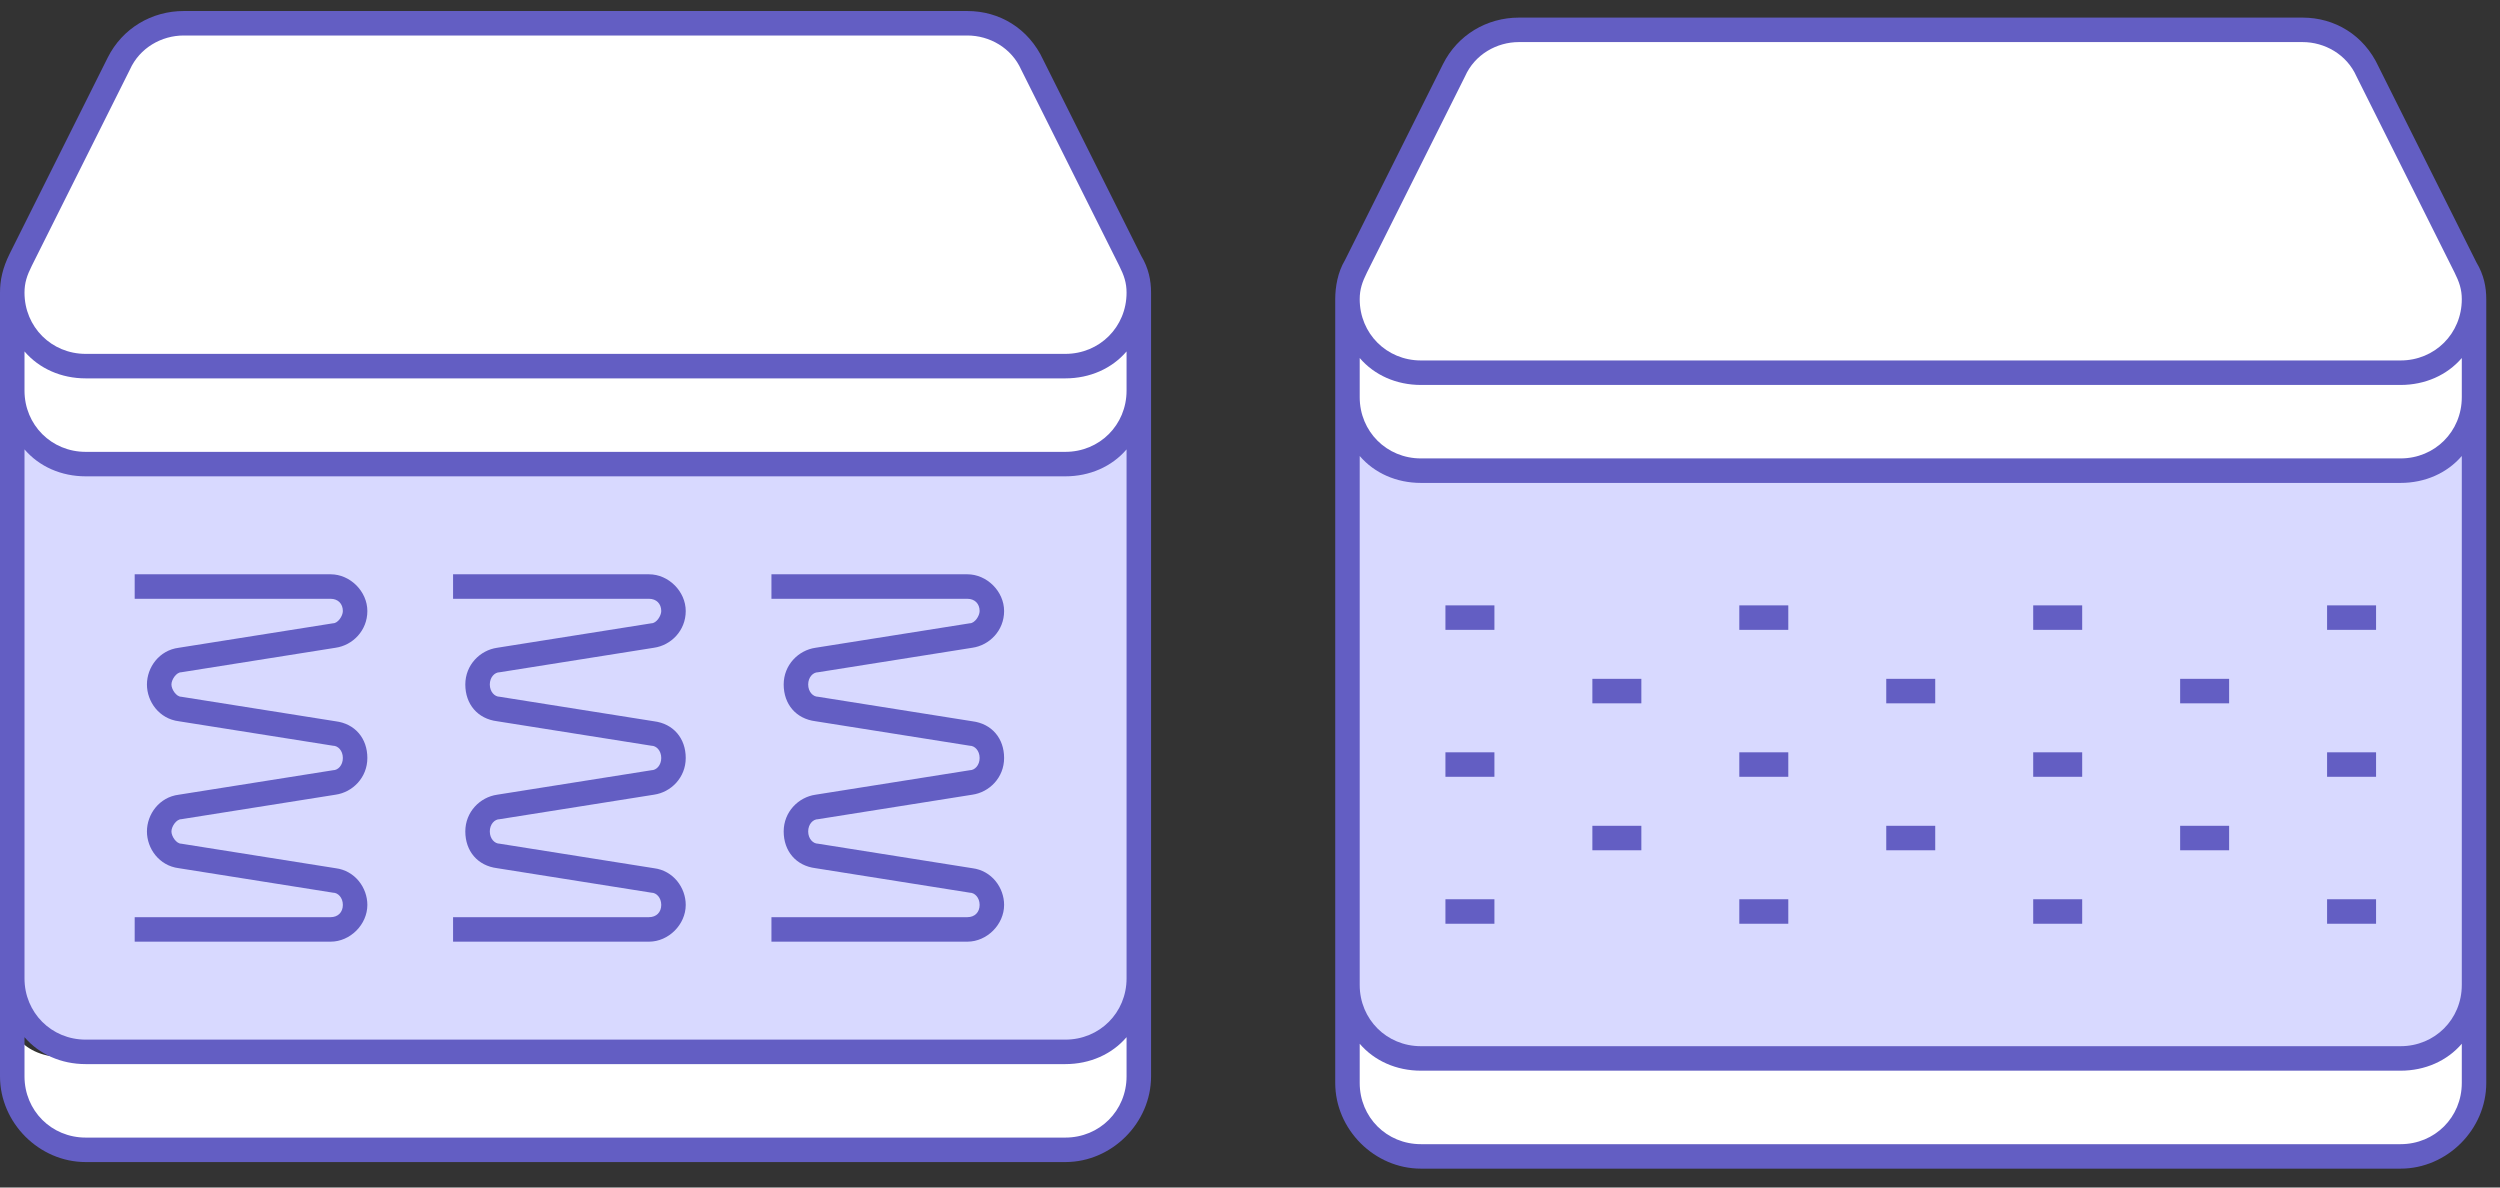 <?xml version="1.0" encoding="utf-8"?>
<svg width="120" height="57" viewBox="0 0 120 57" fill="none" xmlns="http://www.w3.org/2000/svg">
<rect x="0" y="0" width="120" height="57" fill="#333333" stroke="none"/>
<g clip-path="url(#clip0_121_1159)">
<path d="M0.588 21.101C0.588 21.101 1.763 22.276 4.114 22.276C6.465 22.276 51.136 22.276 51.136 22.276C51.136 22.276 54.663 22.276 54.663 19.925V48.138C54.663 48.138 54.663 50.489 49.961 50.489C45.258 50.489 6.465 50.489 4.114 50.489C1.763 50.489 0.588 49.314 0.588 46.963C0.588 44.612 0.588 21.101 0.588 21.101Z" fill="#D8D9FF"/>
<path d="M46.519 1.282H7.606L5.938 2.394L0.38 13.512V19.071C0.38 20.183 2.047 22.406 3.715 22.406H51.522C53.301 22.406 54.116 20.924 54.301 20.183V12.956C52.819 10.176 49.743 4.284 49.298 2.95C48.854 1.616 47.26 1.282 46.519 1.282Z" fill="white"/>
<path d="M3.159 50.757C0.935 50.757 0.38 49.274 0.38 48.533V52.425C0.38 54.203 2.232 55.019 3.159 55.204H51.522C53.301 55.204 54.116 53.351 54.301 52.425V47.977C54.301 49.756 52.448 50.572 51.522 50.757H3.159Z" fill="white"/>
<path d="M54.78 12.284L50.078 2.88C49.373 1.352 47.962 0.529 46.434 0.529H8.817C7.288 0.529 5.878 1.352 5.172 2.762L0.47 12.167C0.118 12.872 0 13.46 0 14.048V51.665C0 53.899 1.881 55.779 4.114 55.779H51.136C53.37 55.779 55.251 53.899 55.251 51.665V14.048C55.251 13.46 55.133 12.872 54.78 12.284ZM1.528 12.755L6.23 3.35C6.701 2.292 7.759 1.704 8.817 1.704H46.434C47.492 1.704 48.55 2.292 49.02 3.35L53.722 12.755C53.958 13.225 54.075 13.577 54.075 14.048C54.075 15.693 52.782 16.986 51.136 16.986H4.114C2.469 16.986 1.176 15.693 1.176 14.048C1.176 13.577 1.293 13.225 1.528 12.755ZM54.075 51.665C54.075 53.311 52.782 54.604 51.136 54.604H4.114C2.469 54.604 1.176 53.311 1.176 51.665V49.784C1.881 50.607 2.939 51.077 4.114 51.077H51.136C52.312 51.077 53.37 50.607 54.075 49.784V51.665ZM54.075 46.963C54.075 48.609 52.782 49.902 51.136 49.902H4.114C2.469 49.902 1.176 48.609 1.176 46.963V21.571C1.881 22.394 2.939 22.864 4.114 22.864H51.136C52.312 22.864 53.37 22.394 54.075 21.571V46.963ZM54.075 18.75C54.075 20.396 52.782 21.689 51.136 21.689H4.114C2.469 21.689 1.176 20.396 1.176 18.75V16.869C1.881 17.692 2.939 18.162 4.114 18.162H51.136C52.312 18.162 53.37 17.692 54.075 16.869V18.75Z" fill="#635EC3"/>
<path d="M8.699 32.269L16.105 31.093C16.928 30.976 17.633 30.27 17.633 29.33C17.633 28.389 16.81 27.566 15.87 27.566H6.465V28.742H15.87C16.222 28.742 16.457 28.977 16.457 29.33C16.457 29.565 16.222 29.918 15.987 29.918L8.581 31.093C7.641 31.211 7.053 32.033 7.053 32.856C7.053 33.679 7.641 34.502 8.581 34.62L15.987 35.795C16.222 35.795 16.457 36.03 16.457 36.383C16.457 36.736 16.222 36.971 15.987 36.971L8.581 38.146C7.641 38.264 7.053 39.087 7.053 39.91C7.053 40.733 7.641 41.555 8.581 41.673L15.987 42.849C16.222 42.849 16.457 43.084 16.457 43.436C16.457 43.789 16.222 44.024 15.87 44.024H6.465V45.2H15.87C16.81 45.2 17.633 44.377 17.633 43.436C17.633 42.613 17.045 41.791 16.105 41.673L8.699 40.497C8.464 40.497 8.229 40.145 8.229 39.91C8.229 39.675 8.464 39.322 8.699 39.322L16.105 38.146C16.928 38.029 17.633 37.323 17.633 36.383C17.633 35.443 17.045 34.737 16.105 34.62L8.699 33.444C8.464 33.444 8.229 33.092 8.229 32.856C8.229 32.621 8.464 32.269 8.699 32.269Z" fill="#635EC3"/>
<path d="M39.263 32.269L46.669 31.093C47.492 30.976 48.197 30.27 48.197 29.33C48.197 28.389 47.374 27.566 46.434 27.566H37.029V28.742H46.434C46.787 28.742 47.022 28.977 47.022 29.33C47.022 29.565 46.787 29.918 46.551 29.918L39.145 31.093C38.323 31.211 37.617 31.916 37.617 32.856C37.617 33.797 38.205 34.502 39.145 34.62L46.551 35.795C46.787 35.795 47.022 36.03 47.022 36.383C47.022 36.736 46.787 36.971 46.551 36.971L39.145 38.146C38.323 38.264 37.617 38.969 37.617 39.91C37.617 40.85 38.205 41.555 39.145 41.673L46.551 42.849C46.787 42.849 47.022 43.084 47.022 43.436C47.022 43.789 46.787 44.024 46.434 44.024H37.029V45.2H46.434C47.374 45.2 48.197 44.377 48.197 43.436C48.197 42.613 47.609 41.791 46.669 41.673L39.263 40.497C39.028 40.497 38.793 40.262 38.793 39.91C38.793 39.557 39.028 39.322 39.263 39.322L46.669 38.146C47.492 38.029 48.197 37.323 48.197 36.383C48.197 35.443 47.609 34.737 46.669 34.62L39.263 33.444C39.028 33.444 38.793 33.209 38.793 32.856C38.793 32.504 39.028 32.269 39.263 32.269Z" fill="#635EC3"/>
<path d="M23.981 32.269L31.387 31.093C32.21 30.976 32.915 30.27 32.915 29.33C32.915 28.389 32.092 27.566 31.152 27.566H21.747V28.742H31.152C31.505 28.742 31.74 28.977 31.74 29.33C31.74 29.565 31.505 29.918 31.269 29.918L23.863 31.093C23.041 31.211 22.335 31.916 22.335 32.856C22.335 33.797 22.923 34.502 23.863 34.62L31.269 35.795C31.505 35.795 31.74 36.03 31.74 36.383C31.74 36.736 31.505 36.971 31.269 36.971L23.863 38.146C23.041 38.264 22.335 38.969 22.335 39.91C22.335 40.85 22.923 41.555 23.863 41.673L31.269 42.849C31.505 42.849 31.74 43.084 31.74 43.436C31.74 43.789 31.505 44.024 31.152 44.024H21.747V45.2H31.152C32.092 45.2 32.915 44.377 32.915 43.436C32.915 42.613 32.327 41.791 31.387 41.673L23.981 40.497C23.746 40.497 23.511 40.262 23.511 39.91C23.511 39.557 23.746 39.322 23.981 39.322L31.387 38.146C32.21 38.029 32.915 37.323 32.915 36.383C32.915 35.443 32.327 34.737 31.387 34.62L23.981 33.444C23.746 33.444 23.511 33.209 23.511 32.856C23.511 32.504 23.746 32.269 23.981 32.269Z" fill="#635EC3"/>
</g>
<g clip-path="url(#clip1_121_1159)">
<path d="M64.678 21.417C64.678 21.417 65.854 22.592 68.205 22.592C70.556 22.592 115.227 22.592 115.227 22.592C115.227 22.592 118.753 22.592 118.753 20.241V48.454C118.753 48.454 118.753 50.805 114.051 50.805C109.349 50.805 70.556 50.805 68.205 50.805C65.854 50.805 64.678 49.63 64.678 47.279C64.678 44.928 64.678 21.417 64.678 21.417Z" fill="#D8D9FF"/>
<path d="M111.003 1.282H72.09L70.422 2.394L64.863 13.512V19.071C64.863 20.183 66.531 22.406 68.199 22.406H116.006C117.785 22.406 118.6 20.924 118.785 20.183V12.956C117.303 10.176 114.227 4.284 113.782 2.95C113.337 1.616 111.744 1.282 111.003 1.282Z" fill="white"/>
<path d="M67.643 50.757C65.419 50.757 64.863 49.275 64.863 48.533V52.425C64.863 54.203 66.716 55.019 67.643 55.204H116.006C117.785 55.204 118.6 53.351 118.785 52.425V47.977C118.785 49.756 116.932 50.572 116.006 50.757H67.643Z" fill="white"/>
<path d="M118.871 12.6L114.169 3.196C113.463 1.667 112.053 0.845 110.525 0.845H72.907C71.379 0.845 69.968 1.667 69.263 3.078L64.561 12.482C64.208 13.07 64.091 13.775 64.091 14.363V51.981C64.091 54.214 65.971 56.095 68.205 56.095H115.227C117.46 56.095 119.341 54.214 119.341 51.981V14.363C119.341 13.775 119.224 13.188 118.871 12.6ZM65.619 13.07L70.321 3.666C70.791 2.608 71.849 2.02 72.907 2.02H110.525C111.583 2.02 112.641 2.608 113.111 3.666L117.813 13.07C118.048 13.54 118.166 13.893 118.166 14.363C118.166 16.009 116.873 17.302 115.227 17.302H68.205C66.559 17.302 65.266 16.009 65.266 14.363C65.266 13.893 65.384 13.54 65.619 13.07ZM118.166 51.981C118.166 53.627 116.873 54.92 115.227 54.92H68.205C66.559 54.92 65.266 53.627 65.266 51.981V50.1C65.971 50.923 67.029 51.393 68.205 51.393H115.227C116.402 51.393 117.46 50.923 118.166 50.1V51.981ZM118.166 47.279C118.166 48.924 116.873 50.217 115.227 50.217H68.205C66.559 50.217 65.266 48.924 65.266 47.279V21.887C65.971 22.71 67.029 23.18 68.205 23.18H115.227C116.402 23.18 117.46 22.71 118.166 21.887V47.279ZM118.166 19.066C118.166 20.711 116.873 22.004 115.227 22.004H68.205C66.559 22.004 65.266 20.711 65.266 19.066V17.185C65.971 18.008 67.029 18.478 68.205 18.478H115.227C116.402 18.478 117.46 18.008 118.166 17.185V19.066Z" fill="#635EC3"/>
<path d="M71.732 29.058H69.381V30.233H71.732V29.058Z" fill="#635EC3"/>
<path d="M71.732 36.111H69.381V37.286H71.732V36.111Z" fill="#635EC3"/>
<path d="M71.732 43.164H69.381V44.34H71.732V43.164Z" fill="#635EC3"/>
<path d="M78.785 32.584H76.434V33.76H78.785V32.584Z" fill="#635EC3"/>
<path d="M78.785 39.638H76.434V40.813H78.785V39.638Z" fill="#635EC3"/>
<path d="M85.838 29.058H83.487V30.233H85.838V29.058Z" fill="#635EC3"/>
<path d="M85.838 36.111H83.487V37.286H85.838V36.111Z" fill="#635EC3"/>
<path d="M85.838 43.164H83.487V44.34H85.838V43.164Z" fill="#635EC3"/>
<path d="M92.891 32.584H90.54V33.76H92.891V32.584Z" fill="#635EC3"/>
<path d="M92.891 39.638H90.54V40.813H92.891V39.638Z" fill="#635EC3"/>
<path d="M99.945 29.058H97.594V30.233H99.945V29.058Z" fill="#635EC3"/>
<path d="M99.945 36.111H97.594V37.286H99.945V36.111Z" fill="#635EC3"/>
<path d="M99.945 43.164H97.594V44.34H99.945V43.164Z" fill="#635EC3"/>
<path d="M106.998 32.584H104.647V33.76H106.998V32.584Z" fill="#635EC3"/>
<path d="M106.998 39.638H104.647V40.813H106.998V39.638Z" fill="#635EC3"/>
<path d="M114.051 29.058H111.7V30.233H114.051V29.058Z" fill="#635EC3"/>
<path d="M114.051 36.111H111.7V37.286H114.051V36.111Z" fill="#635EC3"/>
<path d="M114.051 43.164H111.7V44.34H114.051V43.164Z" fill="#635EC3"/>
</g>
<defs>
<clipPath id="clip0_121_1159">
<rect width="55.251" height="55.251" fill="white" transform="translate(0 0.529)"/>
</clipPath>
<clipPath id="clip1_121_1159">
<rect width="55.251" height="55.251" fill="white" transform="translate(64.091 0.845)"/>
</clipPath>
</defs>
</svg>
